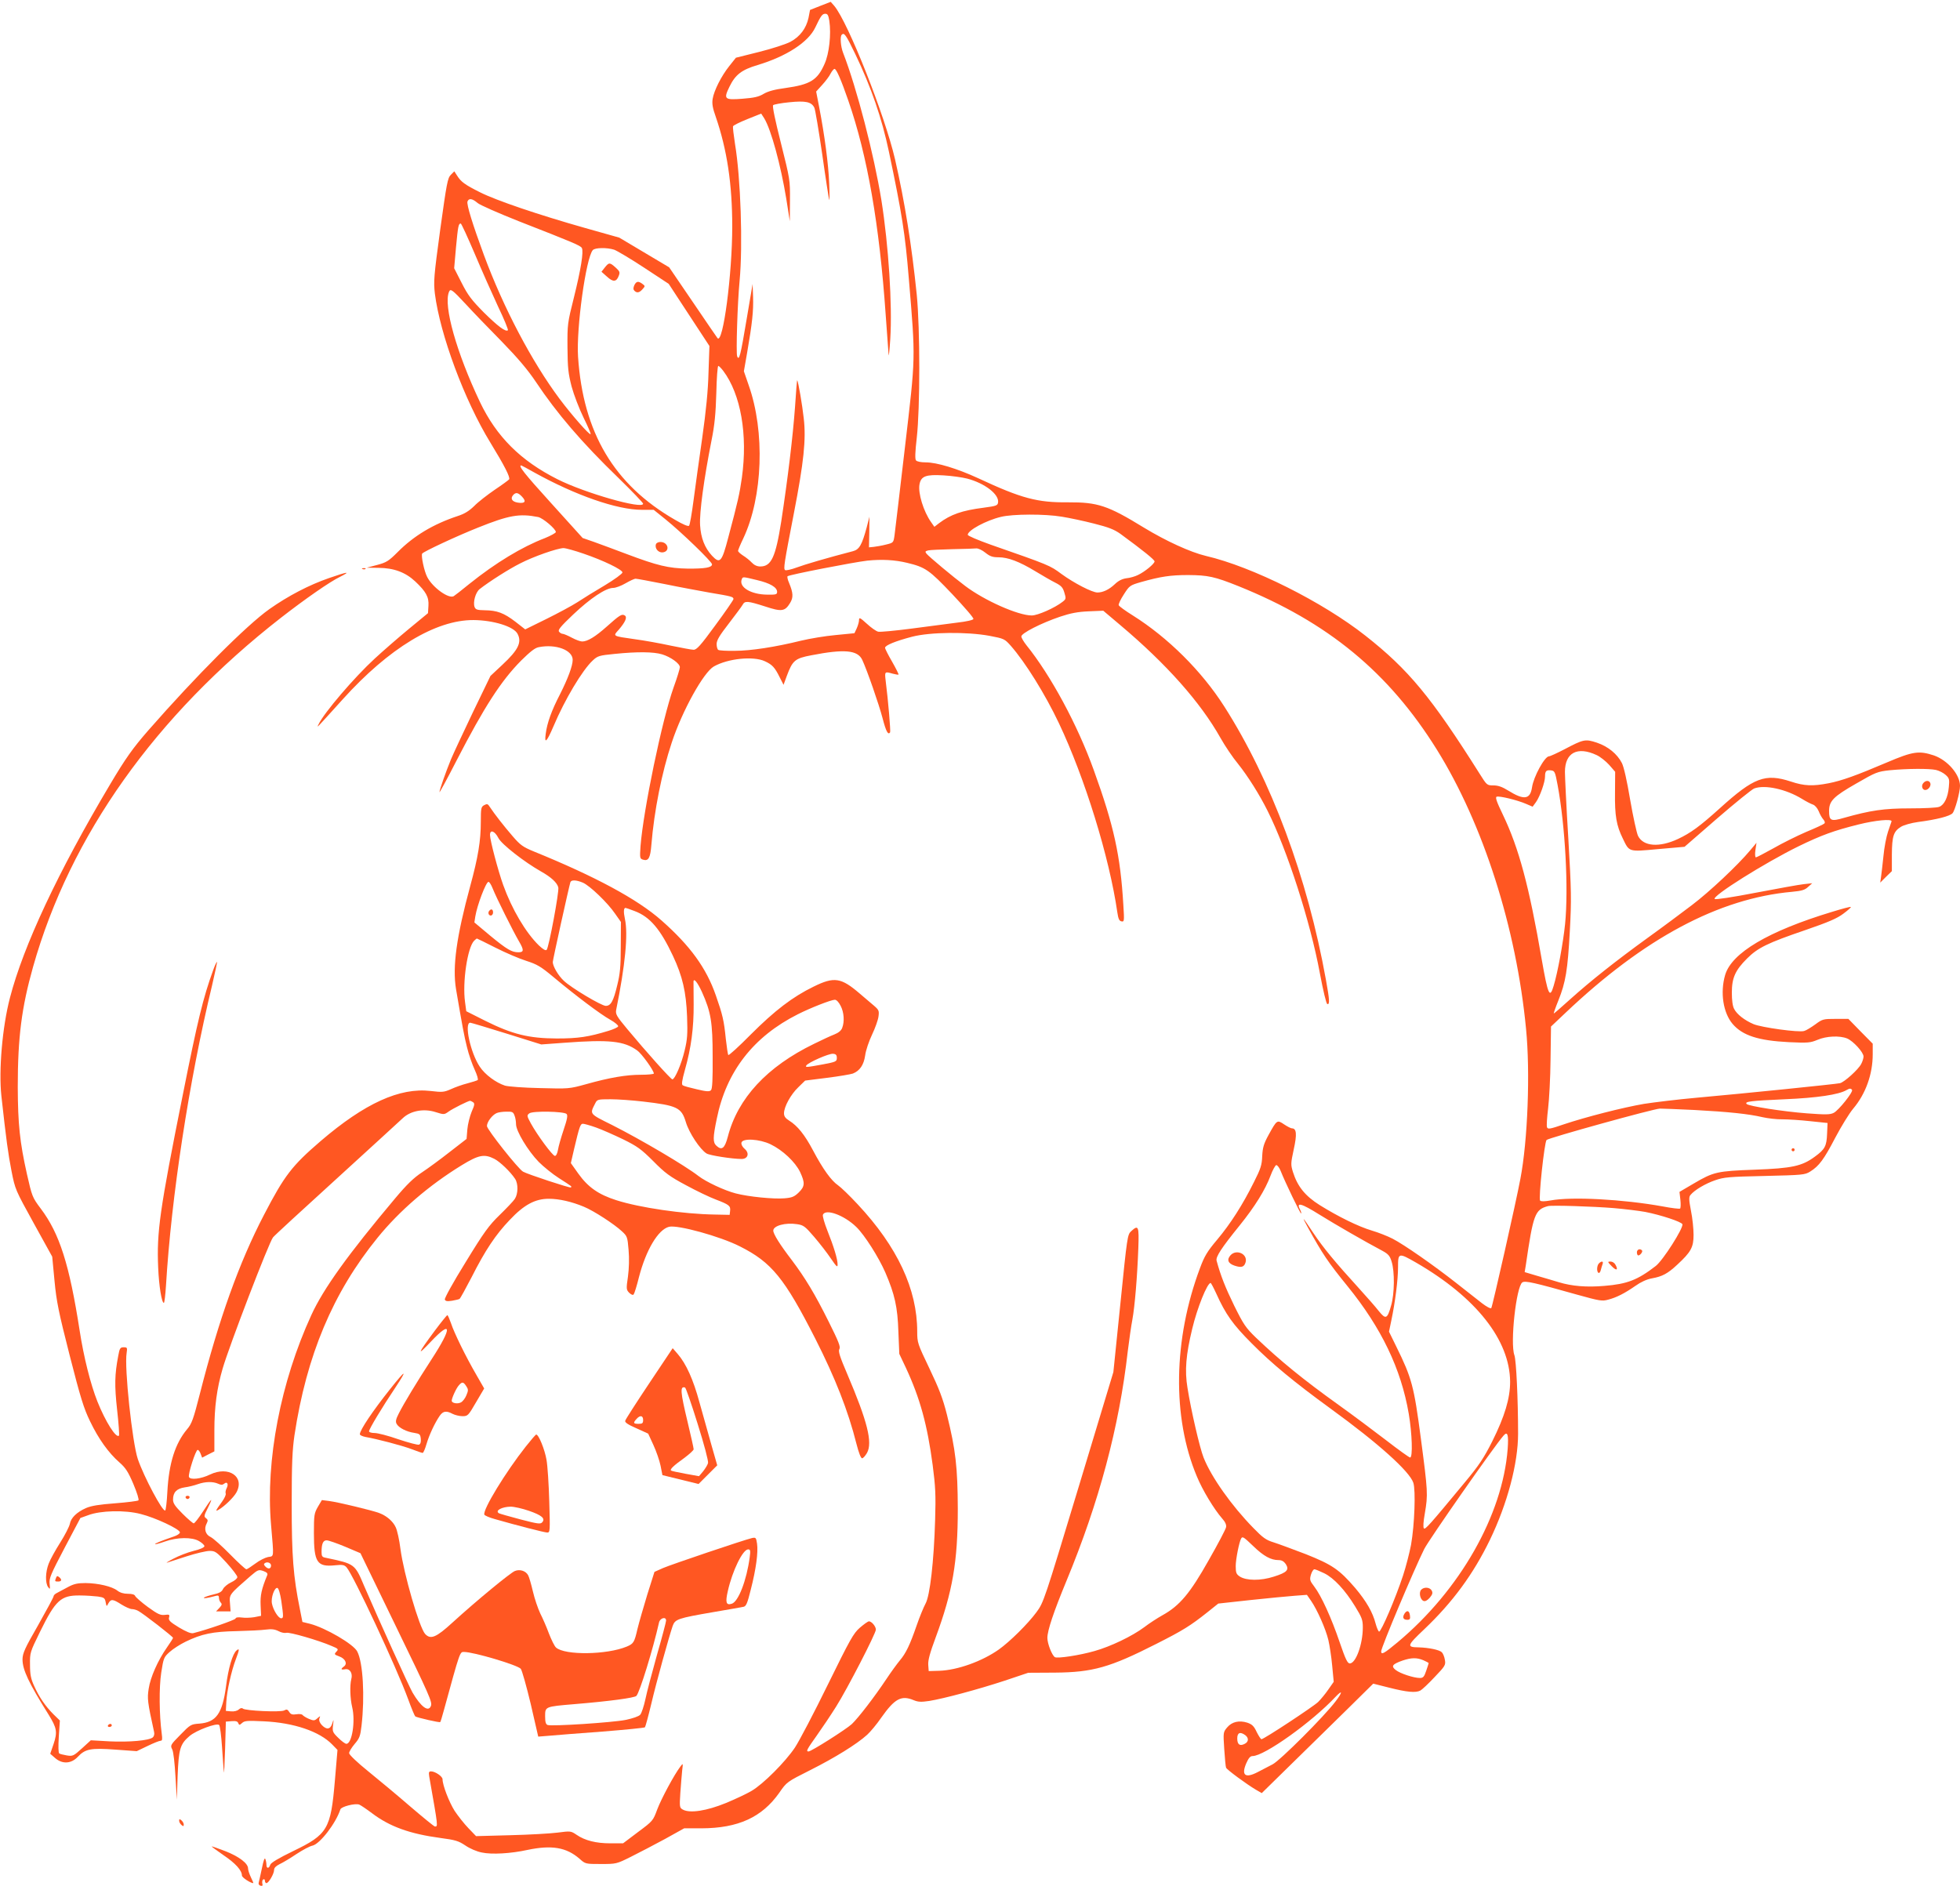 <?xml version="1.0" standalone="no"?>
<!DOCTYPE svg PUBLIC "-//W3C//DTD SVG 20010904//EN"
 "http://www.w3.org/TR/2001/REC-SVG-20010904/DTD/svg10.dtd">
<svg version="1.0" xmlns="http://www.w3.org/2000/svg"
 width="1280pt" height="1232pt" viewBox="0 0 1280 1232"
 preserveAspectRatio="xMidYMid meet">
<g transform="translate(0,1232) scale(0.1,-0.1)"
fill="#ff5722" stroke="none">
<path d="M5358 12282 l-68 -27 -10 -52 c-15 -68 -55 -122 -118 -156 -28 -15
-120 -45 -204 -66 l-152 -38 -43 -54 c-52 -65 -100 -160 -109 -215 -5 -31 0
-60 20 -116 74 -215 108 -440 108 -718 0 -311 -60 -768 -96 -729 -2 2 -74 107
-160 234 l-156 229 -163 97 -163 97 -220 62 c-311 88 -584 181 -689 234 -100
50 -124 68 -150 109 l-18 28 -23 -23 c-21 -21 -27 -55 -69 -357 -42 -308 -44
-340 -35 -419 34 -267 193 -697 363 -974 91 -149 130 -225 122 -239 -4 -5 -46
-36 -94 -68 -48 -33 -109 -80 -134 -106 -34 -33 -63 -51 -109 -66 -157 -52
-285 -128 -391 -235 -59 -59 -74 -68 -134 -84 l-68 -18 77 -1 c101 -1 176 -29
240 -89 70 -66 90 -102 86 -159 l-3 -48 -125 -103 c-69 -57 -169 -144 -222
-193 -135 -124 -332 -355 -367 -429 -14 -28 -22 -36 157 162 302 335 607 519
854 518 130 -1 263 -42 288 -90 29 -55 5 -105 -98 -201 l-79 -74 -116 -240
c-63 -132 -127 -269 -142 -305 -34 -83 -75 -200 -75 -214 0 -6 51 88 113 209
179 347 289 518 421 651 59 58 90 83 115 87 111 22 221 -19 221 -83 0 -39 -31
-122 -83 -225 -55 -106 -84 -187 -93 -257 -10 -71 6 -56 51 49 73 173 188 366
256 429 32 30 42 33 144 43 148 15 252 14 309 -3 56 -17 116 -60 116 -84 0 -9
-18 -69 -41 -132 -76 -214 -197 -799 -216 -1036 -5 -78 -5 -82 16 -89 36 -11
48 10 55 98 18 220 68 472 133 667 69 209 208 459 275 497 92 52 258 69 333
34 48 -22 65 -40 97 -105 l25 -49 22 60 c37 99 53 113 160 133 215 42 302 34
332 -30 31 -66 109 -290 133 -382 22 -85 36 -112 49 -91 4 7 -12 203 -29 336
-7 61 -7 62 45 47 19 -5 36 -8 39 -6 2 2 -17 40 -42 84 -25 43 -46 84 -46 91
0 16 69 44 176 72 119 31 359 33 506 6 95 -18 99 -20 139 -65 95 -108 225
-317 314 -505 169 -356 330 -876 382 -1237 6 -42 13 -56 27 -58 18 -4 19 1 12
109 -19 320 -61 514 -193 879 -106 295 -281 619 -440 816 -18 23 -33 48 -33
57 0 21 129 87 253 129 69 23 115 32 187 35 l95 4 110 -93 c305 -257 525 -506
655 -737 29 -52 81 -129 115 -170 64 -80 141 -202 194 -309 128 -256 278 -722
340 -1056 22 -117 42 -201 49 -204 17 -5 15 27 -9 159 -120 667 -357 1304
-664 1785 -148 232 -368 450 -597 594 -48 30 -90 60 -92 67 -3 6 12 38 33 70
37 58 40 60 112 81 128 36 191 46 309 46 129 -1 172 -10 329 -73 583 -235 980
-562 1295 -1068 303 -487 519 -1165 582 -1823 28 -284 11 -730 -37 -980 -29
-155 -183 -836 -190 -844 -5 -5 -31 9 -61 32 -29 23 -105 83 -168 132 -150
118 -340 250 -415 289 -33 17 -94 41 -135 53 -88 26 -222 92 -342 167 -95 60
-144 121 -174 215 -15 49 -15 56 5 149 22 99 18 137 -12 137 -7 0 -30 12 -51
26 -46 31 -47 30 -102 -70 -31 -57 -38 -81 -41 -137 -2 -59 -10 -83 -54 -170
-74 -149 -153 -272 -240 -376 -65 -77 -83 -107 -112 -185 -175 -466 -183 -976
-21 -1361 37 -90 112 -214 166 -276 20 -22 28 -41 25 -56 -2 -13 -53 -110
-113 -215 -122 -217 -190 -298 -302 -360 -34 -19 -88 -54 -119 -78 -79 -59
-221 -127 -325 -156 -97 -28 -243 -50 -259 -40 -19 12 -49 88 -49 126 0 48 41
170 125 373 212 512 344 1004 400 1499 9 72 22 165 30 206 16 88 32 280 39
468 5 144 1 154 -47 110 -24 -22 -26 -35 -70 -471 l-46 -449 -227 -751 c-225
-743 -228 -753 -275 -817 -56 -76 -172 -191 -246 -244 -109 -77 -270 -135
-389 -139 l-69 -2 -3 41 c-2 30 11 78 49 180 110 298 144 492 144 839 -1 271
-14 386 -71 615 -27 107 -51 169 -114 301 -78 163 -80 169 -80 242 0 276 -129
553 -389 831 -52 56 -109 111 -128 124 -44 30 -99 106 -163 227 -55 104 -102
162 -157 196 -24 15 -33 28 -33 47 0 43 44 123 93 170 l45 44 143 18 c79 10
155 23 169 28 45 18 71 56 80 118 4 33 25 94 45 136 20 42 39 95 42 118 5 37
3 43 -28 70 -19 16 -61 52 -94 80 -122 105 -167 112 -301 46 -138 -67 -255
-157 -411 -313 -78 -79 -144 -139 -147 -134 -3 5 -10 52 -16 105 -12 121 -21
158 -65 284 -62 179 -167 324 -355 490 -157 139 -434 288 -835 451 -70 29 -87
41 -137 99 -57 66 -118 144 -149 191 -13 21 -18 22 -37 12 -20 -11 -22 -19
-22 -109 0 -124 -18 -232 -69 -419 -90 -331 -117 -527 -93 -673 42 -246 53
-306 72 -381 11 -46 34 -112 50 -146 16 -35 25 -65 19 -68 -5 -3 -35 -13 -66
-21 -32 -8 -80 -25 -108 -38 -46 -20 -56 -21 -132 -12 -202 24 -431 -80 -720
-328 -186 -160 -235 -223 -369 -481 -162 -311 -295 -682 -419 -1170 -42 -165
-53 -195 -83 -230 -78 -93 -119 -222 -129 -408 -3 -65 -10 -120 -14 -123 -17
-10 -138 217 -179 336 -36 107 -89 598 -73 693 5 34 4 37 -19 37 -23 0 -27 -6
-36 -57 -23 -120 -25 -191 -7 -353 10 -88 15 -163 12 -167 -19 -19 -88 91
-141 223 -45 114 -89 289 -116 464 -67 431 -131 633 -254 796 -55 73 -57 80
-90 225 -47 210 -59 327 -60 569 0 324 25 519 100 785 242 857 800 1642 1620
2281 157 122 319 235 384 266 75 38 52 35 -72 -8 -130 -45 -266 -116 -388
-202 -148 -104 -483 -440 -791 -792 -102 -117 -149 -183 -251 -355 -339 -570
-565 -1053 -653 -1392 -50 -191 -74 -474 -56 -641 32 -290 44 -377 66 -490 24
-122 25 -123 145 -341 l121 -219 15 -158 c13 -137 27 -204 99 -487 70 -274 92
-346 133 -430 55 -115 121 -207 192 -269 40 -35 57 -61 91 -141 24 -57 38
-102 33 -107 -5 -4 -73 -13 -152 -19 -105 -8 -155 -16 -190 -31 -61 -27 -99
-64 -106 -104 -4 -18 -32 -73 -63 -122 -31 -49 -65 -110 -75 -137 -22 -57 -23
-126 -4 -153 13 -17 14 -16 10 21 -4 36 7 62 98 235 l103 195 50 18 c81 31
241 35 344 8 96 -24 256 -99 256 -120 0 -8 -18 -20 -40 -27 -79 -27 -126 -46
-122 -50 2 -2 30 5 63 17 82 29 178 30 224 3 19 -11 35 -26 35 -33 0 -8 -28
-21 -71 -31 -40 -10 -98 -33 -130 -50 -33 -17 -52 -29 -44 -27 8 3 66 21 127
41 62 20 130 36 152 36 36 0 45 -6 110 -77 39 -43 71 -85 71 -94 0 -9 -18 -24
-40 -34 -22 -10 -46 -30 -53 -43 -9 -20 -25 -28 -65 -37 -29 -7 -56 -16 -60
-20 -7 -8 29 -2 76 11 17 5 22 2 22 -13 0 -10 5 -24 12 -31 9 -9 7 -17 -9 -34
l-22 -23 48 0 47 0 -4 52 c-5 59 -6 57 134 179 48 41 53 43 83 33 24 -9 31
-16 26 -28 -37 -90 -46 -131 -43 -196 l3 -69 -45 -9 c-25 -4 -62 -5 -82 -2
-23 3 -38 1 -40 -7 -3 -9 -186 -73 -275 -95 -16 -4 -45 8 -94 37 -59 36 -70
47 -65 65 5 19 2 21 -29 17 -28 -3 -45 5 -110 52 -42 31 -78 63 -82 71 -3 10
-20 15 -48 15 -28 0 -51 7 -69 21 -35 27 -124 48 -207 49 -52 0 -76 -5 -115
-26 -27 -14 -59 -31 -71 -38 -13 -6 -23 -16 -23 -22 0 -7 -46 -91 -101 -189
-88 -153 -101 -183 -102 -223 0 -68 39 -152 172 -364 52 -85 57 -111 31 -189
l-22 -64 31 -27 c47 -42 106 -39 149 7 49 52 85 59 247 47 l138 -10 71 34 c39
19 77 34 85 34 11 0 12 10 7 48 -16 120 -18 299 -3 397 15 96 17 101 55 135
22 20 69 50 104 67 105 51 177 66 333 69 77 2 163 6 191 10 38 5 59 2 83 -10
18 -10 41 -14 51 -11 20 6 211 -49 296 -86 44 -18 46 -21 31 -37 -16 -17 -14
-19 18 -31 40 -14 56 -48 31 -66 -23 -17 -20 -23 8 -18 31 6 51 -27 40 -65
-10 -40 -8 -124 6 -183 22 -91 -1 -239 -38 -239 -8 0 -32 18 -53 39 -37 36
-39 42 -34 83 5 41 4 41 -5 11 -13 -40 -37 -43 -69 -10 -14 16 -19 30 -15 43
7 18 7 18 -13 1 -19 -17 -24 -17 -56 -4 -19 8 -37 20 -41 25 -4 6 -21 8 -40 5
-27 -4 -37 -1 -47 15 -11 17 -17 19 -33 10 -24 -13 -256 -2 -270 12 -6 6 -16
4 -27 -6 -10 -9 -30 -14 -51 -12 l-33 3 3 60 c4 71 33 201 62 277 24 63 25 75
5 58 -26 -21 -54 -116 -69 -235 -24 -178 -64 -234 -173 -243 -56 -4 -60 -6
-125 -73 -65 -66 -67 -69 -53 -96 8 -17 16 -90 21 -178 l9 -150 5 155 c7 177
16 208 78 261 45 38 178 87 193 72 6 -6 14 -70 19 -144 5 -74 10 -147 12 -164
1 -16 5 51 8 150 l5 180 38 3 c27 2 39 -1 43 -13 6 -14 8 -14 25 1 16 15 35
16 141 11 197 -9 365 -66 448 -152 l34 -35 -17 -200 c-27 -318 -47 -352 -273
-461 -95 -46 -145 -76 -149 -89 -8 -26 -25 -26 -25 -1 0 11 -3 28 -7 38 -5 12
-12 -8 -23 -62 -9 -44 -19 -86 -21 -94 -2 -8 4 -16 13 -18 12 -3 15 1 11 15
-2 11 0 23 6 26 6 4 11 0 11 -8 0 -9 5 -16 10 -16 14 0 50 61 50 86 0 14 12
26 36 38 20 9 70 39 110 66 41 27 88 52 105 55 48 11 152 145 182 237 6 18 96
41 123 31 10 -4 47 -29 83 -56 116 -88 247 -135 447 -162 98 -13 118 -19 163
-49 29 -20 75 -40 108 -46 64 -14 189 -7 298 17 158 33 254 17 340 -58 38 -34
39 -34 139 -34 100 0 102 0 196 47 52 26 152 78 222 116 l126 70 114 0 c239 1
394 72 507 232 49 71 49 71 204 149 159 80 303 169 370 230 21 19 63 69 93
113 87 123 130 147 211 113 29 -12 48 -13 102 -5 97 16 314 74 491 132 l155
52 175 1 c246 2 359 34 660 187 176 89 224 119 336 208 l70 56 210 23 c115 12
245 25 289 28 l80 6 27 -39 c40 -58 96 -184 113 -256 8 -35 20 -110 25 -168
l10 -105 -35 -50 c-19 -28 -49 -64 -67 -82 -34 -32 -354 -243 -370 -243 -4 0
-18 21 -31 47 -18 39 -30 50 -61 61 -54 17 -101 6 -132 -31 -26 -31 -26 -33
-19 -141 4 -60 9 -115 12 -122 5 -13 134 -108 195 -144 l38 -22 207 203 c115
112 278 273 364 357 l157 155 103 -26 c118 -30 175 -35 205 -19 11 6 53 45 93
88 69 72 73 79 67 112 -3 20 -12 42 -20 50 -16 16 -85 30 -151 32 -81 1 -77
11 37 119 185 176 320 360 428 583 114 236 184 500 184 693 0 224 -12 480 -24
513 -29 79 12 450 52 476 19 12 76 -1 360 -81 144 -40 161 -43 200 -32 55 14
109 42 178 90 35 25 74 43 107 49 69 12 105 32 166 89 90 83 107 114 107 195
0 39 -7 110 -17 158 -14 73 -14 90 -3 103 26 32 97 74 161 96 58 20 89 23 324
28 248 6 262 7 297 29 58 36 90 80 164 222 38 72 90 157 116 188 82 97 128
225 128 356 l0 69 -80 81 -79 81 -83 0 c-80 0 -86 -1 -133 -36 -28 -20 -60
-40 -73 -43 -34 -11 -280 23 -331 45 -60 26 -108 64 -126 99 -10 18 -15 57
-15 106 0 97 22 146 99 223 71 71 135 102 381 186 151 52 207 76 248 107 30
22 52 42 49 44 -2 3 -58 -12 -123 -32 -416 -126 -656 -268 -698 -413 -33 -114
-13 -246 49 -319 65 -76 169 -109 367 -119 126 -6 141 -4 187 15 58 25 145 29
194 9 40 -17 107 -90 107 -118 0 -11 -7 -33 -15 -48 -18 -36 -111 -120 -139
-126 -25 -6 -623 -67 -936 -95 -124 -11 -278 -30 -343 -40 -140 -24 -382 -86
-525 -134 -90 -31 -104 -33 -109 -19 -4 9 0 64 7 122 7 58 15 203 16 321 l3
215 93 88 c514 488 1002 749 1481 792 64 6 84 12 105 32 l27 24 -55 -6 c-30
-3 -172 -29 -314 -56 -155 -30 -263 -46 -268 -41 -19 19 329 237 547 344 150
73 232 103 393 143 108 27 219 38 215 20 -2 -5 -12 -36 -23 -67 -11 -32 -25
-104 -30 -160 -6 -57 -13 -119 -16 -138 l-5 -35 38 38 38 37 0 108 c1 121 11
152 60 182 18 11 67 25 111 31 123 16 207 38 225 57 16 17 49 137 49 179 0 74
-81 168 -171 199 -97 32 -137 26 -304 -45 -202 -86 -296 -120 -383 -137 -104
-20 -159 -18 -246 11 -168 55 -242 27 -464 -174 -132 -119 -191 -162 -274
-201 -122 -57 -227 -49 -261 21 -9 20 -32 125 -51 235 -21 125 -41 214 -54
240 -31 60 -90 108 -163 133 -76 25 -87 23 -212 -43 -48 -25 -94 -46 -101 -46
-28 0 -101 -133 -111 -203 -12 -79 -52 -85 -155 -21 -40 25 -67 34 -97 34 -42
0 -43 1 -90 76 -316 501 -464 680 -746 902 -279 220 -737 450 -1042 521 -101
24 -260 97 -405 185 -236 145 -302 166 -495 165 -200 -2 -303 25 -586 157
-139 64 -271 104 -344 104 -30 0 -57 5 -63 13 -7 8 -6 53 5 147 22 195 22 711
0 935 -33 322 -78 606 -142 885 -67 289 -307 895 -397 1002 l-23 26 -67 -26z
m58 -98 c13 -88 -1 -215 -31 -281 -47 -107 -93 -135 -256 -158 -69 -9 -113
-21 -142 -38 -33 -20 -63 -26 -139 -32 -117 -9 -124 -3 -84 79 38 78 79 110
183 141 190 57 332 150 377 245 37 78 46 90 66 90 15 0 20 -10 26 -46z m169
-216 c105 -219 174 -420 220 -638 86 -409 106 -536 130 -828 45 -538 45 -503
-25 -1102 -34 -289 -64 -547 -68 -575 -7 -50 -7 -50 -56 -62 -27 -7 -63 -13
-80 -15 l-31 -3 2 100 1 100 -18 -70 c-31 -114 -48 -144 -89 -155 -169 -44
-316 -87 -369 -107 -35 -13 -68 -20 -74 -17 -13 8 -8 38 57 374 64 330 80 480
64 617 -9 84 -36 243 -43 250 -1 1 -8 -77 -14 -175 -14 -193 -47 -466 -90
-748 -37 -234 -65 -294 -137 -294 -21 0 -40 9 -56 26 -13 14 -38 34 -56 45
-18 12 -33 25 -33 31 0 5 15 42 34 81 128 271 143 698 35 1002 l-31 90 21 120
c34 196 42 275 39 365 l-3 85 -39 -230 c-40 -239 -49 -275 -62 -242 -8 22 2
347 16 492 22 235 7 674 -30 895 -9 58 -15 110 -13 115 2 6 44 27 94 47 l90
36 20 -31 c45 -74 108 -306 144 -526 l23 -146 1 136 c1 134 0 138 -59 374 -38
150 -57 242 -51 248 5 5 53 14 105 19 107 11 145 3 164 -35 6 -12 29 -150 52
-307 22 -157 43 -289 45 -295 3 -5 3 44 0 110 -5 124 -30 312 -65 494 l-20
103 39 43 c22 24 47 57 55 74 9 17 21 31 26 31 12 0 43 -71 90 -207 125 -360
203 -810 244 -1398 9 -121 17 -238 19 -260 1 -22 6 23 11 100 14 225 -11 611
-58 908 -49 300 -160 730 -250 962 -16 41 -21 107 -9 118 16 17 28 -1 88 -125z
m-2466 -974 c17 -14 138 -67 269 -119 361 -141 403 -159 412 -175 12 -24 -6
-138 -52 -323 -42 -167 -43 -176 -42 -327 1 -134 5 -169 27 -255 15 -55 50
-146 78 -203 28 -57 49 -105 46 -108 -7 -7 -121 122 -202 230 -182 244 -367
595 -495 941 -73 198 -114 330 -107 349 9 23 31 20 66 -10z m-19 -331 c46
-109 115 -264 153 -346 39 -81 67 -150 64 -154 -14 -13 -65 25 -158 117 -79
80 -103 111 -144 192 l-49 96 12 137 c13 137 16 155 31 155 4 0 45 -89 91
-197z m911 26 c19 -7 107 -59 195 -117 l161 -106 133 -203 133 -203 -6 -173
c-3 -119 -16 -250 -41 -427 -20 -140 -46 -325 -57 -410 -11 -85 -24 -159 -29
-164 -6 -6 -41 9 -92 39 -398 229 -600 569 -633 1065 -12 185 51 642 96 696
14 17 93 18 140 3z m-966 -359 c43 -47 147 -155 231 -240 108 -111 171 -186
224 -265 136 -204 298 -394 540 -628 88 -86 160 -161 160 -167 0 -39 -382 70
-560 160 -240 121 -398 278 -506 505 -153 323 -239 628 -202 718 10 24 19 18
113 -83z m1678 -432 c115 -153 161 -417 122 -698 -15 -105 -26 -155 -89 -391
-42 -161 -54 -174 -106 -119 -48 52 -73 116 -78 200 -5 81 25 302 75 555 20
99 27 173 31 308 2 97 8 177 13 177 4 0 19 -15 32 -32z m-1232 -665 c269 -149
539 -243 701 -243 l77 0 77 -62 c104 -84 304 -277 304 -294 0 -21 -46 -29
-160 -28 -124 2 -198 20 -397 95 -76 29 -172 64 -213 79 l-75 26 -207 229
c-175 193 -216 245 -194 245 2 0 41 -21 87 -47z m2825 -39 c115 -30 210 -103
202 -156 -3 -20 -11 -23 -93 -34 -142 -18 -216 -44 -292 -101 l-31 -24 -21 30
c-50 70 -87 191 -76 248 10 53 42 65 157 58 53 -3 123 -13 154 -21z m-2906
-119 c29 -31 18 -45 -28 -38 -38 6 -50 26 -32 48 18 21 33 19 60 -10z m104
-132 c31 -6 116 -78 116 -98 0 -6 -33 -24 -72 -40 -149 -57 -321 -161 -493
-299 -49 -40 -95 -76 -102 -80 -33 -19 -138 57 -173 125 -20 38 -41 139 -33
153 8 13 229 116 365 170 202 81 270 93 392 69z m3421 2 c50 -8 144 -28 210
-45 95 -24 131 -38 172 -67 150 -110 223 -169 223 -180 0 -15 -64 -68 -109
-89 -18 -9 -52 -19 -75 -21 -28 -4 -52 -16 -76 -39 -37 -35 -77 -54 -113 -54
-35 0 -154 62 -235 121 -75 56 -80 58 -464 192 -81 29 -148 57 -148 64 0 29
120 94 217 117 77 19 286 20 398 1z m-3125 -241 c132 -45 255 -105 255 -123 0
-8 -52 -46 -115 -84 -63 -37 -144 -87 -180 -111 -36 -23 -127 -72 -202 -109
l-138 -68 -64 50 c-76 58 -120 74 -200 75 -50 1 -60 4 -67 22 -11 32 7 95 33
116 64 50 193 132 265 168 87 45 242 99 283 100 14 0 72 -16 130 -36z m2625 6
c30 -24 47 -30 86 -30 62 0 136 -28 240 -91 46 -28 105 -62 131 -75 39 -20 49
-31 59 -65 12 -39 11 -42 -12 -60 -51 -40 -162 -89 -201 -89 -89 0 -308 97
-435 193 -80 60 -233 188 -252 210 -11 14 -9 17 11 22 12 3 84 6 158 8 74 1
145 4 156 5 12 1 38 -11 59 -28z m-512 -66 c121 -29 145 -46 296 -205 78 -83
141 -155 138 -162 -2 -7 -46 -17 -108 -24 -57 -7 -191 -25 -298 -39 -107 -14
-204 -23 -216 -20 -13 3 -46 26 -74 52 -45 41 -51 43 -51 24 0 -12 -7 -36 -15
-54 l-15 -32 -123 -12 c-67 -6 -169 -23 -227 -37 -166 -41 -327 -66 -432 -66
-53 -1 -101 2 -107 6 -6 3 -11 21 -11 38 0 25 18 55 80 135 43 56 84 111 90
122 14 27 33 25 146 -11 109 -36 130 -33 164 23 22 36 20 66 -7 131 -9 20 -13
40 -10 43 10 10 433 92 520 102 97 10 181 5 260 -14z m-979 -113 c85 -20 131
-47 131 -77 0 -17 -8 -19 -65 -18 -106 1 -186 49 -166 100 7 18 5 18 100 -5z
m-603 -26 c96 -20 228 -44 294 -56 144 -24 155 -27 155 -42 -1 -7 -54 -84
-119 -172 -97 -133 -122 -160 -142 -159 -13 0 -80 13 -149 27 -69 15 -174 34
-235 42 -147 21 -143 19 -105 61 44 51 58 83 40 94 -19 12 -34 2 -118 -73 -74
-66 -125 -97 -160 -97 -12 0 -42 11 -68 25 -26 14 -53 25 -59 25 -7 0 -18 6
-24 14 -9 11 9 33 92 112 112 106 213 174 262 174 16 0 53 14 80 30 28 16 57
30 66 30 9 0 94 -16 190 -35z m6086 -1117 c24 -11 60 -40 82 -64 l39 -45 -1
-137 c-2 -149 9 -214 51 -299 43 -89 35 -87 231 -69 l172 15 214 186 c118 102
227 190 241 195 69 26 208 -4 312 -68 26 -16 58 -33 71 -37 13 -4 29 -22 38
-43 8 -21 22 -45 31 -55 9 -10 12 -21 6 -26 -5 -5 -58 -30 -119 -55 -60 -26
-157 -74 -214 -107 -58 -32 -109 -59 -114 -59 -5 0 -7 20 -3 48 l7 47 -42 -50
c-80 -96 -266 -271 -380 -357 -63 -48 -193 -145 -289 -214 -211 -153 -370
-279 -507 -402 -56 -51 -104 -92 -106 -92 -2 0 11 38 30 85 48 119 61 199 75
455 11 204 10 261 -10 605 -13 209 -22 404 -22 433 0 126 81 169 207 110z
m2216 -97 c22 -5 50 -20 64 -33 23 -21 25 -29 20 -79 -6 -68 -30 -117 -63
-129 -14 -6 -99 -10 -190 -10 -171 0 -258 -13 -432 -62 -85 -25 -97 -19 -97
45 0 65 28 94 177 179 128 74 138 78 219 87 114 11 256 12 302 2z m-2471 -98
c50 -267 72 -677 49 -908 -12 -120 -49 -321 -75 -405 -25 -85 -37 -59 -77 170
-83 483 -150 731 -254 948 -41 85 -51 114 -41 118 17 7 136 -22 193 -47 l42
-18 22 30 c26 37 59 130 59 167 0 36 8 44 40 40 23 -3 26 -9 42 -95z m-6917
-347 c21 -41 170 -157 278 -218 66 -37 105 -73 113 -104 7 -26 -62 -394 -76
-408 -7 -7 -23 3 -51 29 -86 84 -176 236 -233 395 -33 92 -86 292 -86 326 0
38 31 27 55 -20z m551 -291 c45 -19 162 -131 211 -203 l38 -54 -1 -162 c0
-131 -5 -178 -23 -251 -25 -105 -42 -135 -75 -135 -28 0 -226 118 -274 164
-36 33 -72 95 -72 122 0 15 105 489 115 522 6 16 38 15 81 -3z m-589 -37 c24
-61 135 -283 172 -346 34 -58 33 -72 -4 -72 -43 0 -75 19 -182 107 l-105 88 6
39 c12 74 70 226 86 226 6 0 18 -19 27 -42z m928 -149 c99 -37 168 -118 250
-293 62 -132 86 -235 92 -396 4 -114 2 -148 -16 -222 -21 -89 -64 -188 -80
-188 -10 0 -172 181 -295 329 -70 84 -77 97 -72 125 59 290 79 495 57 594 -10
47 -8 72 4 72 2 0 30 -9 60 -21z m-909 -239 c65 -33 156 -72 201 -86 71 -23
94 -36 180 -108 140 -117 304 -241 369 -277 30 -17 53 -36 51 -43 -2 -6 -30
-19 -63 -29 -131 -40 -198 -50 -339 -50 -182 1 -288 27 -465 115 l-125 63 -8
60 c-18 130 16 356 59 400 8 8 17 15 18 15 2 0 57 -27 122 -60z m1348 -289
c59 -131 70 -198 70 -423 1 -150 -2 -210 -11 -219 -10 -10 -29 -9 -92 6 -44
10 -85 21 -92 26 -9 5 -6 29 14 101 41 144 58 276 57 428 -1 74 -1 141 -1 149
2 25 27 -7 55 -68z m906 -91 c22 -42 26 -103 10 -144 -6 -17 -24 -32 -52 -43
-24 -9 -83 -37 -132 -61 -307 -149 -498 -355 -563 -607 -20 -76 -39 -91 -74
-59 -24 22 -24 52 2 177 62 308 239 536 529 682 83 42 216 94 242 95 11 0 26
-16 38 -40z m-2182 -181 l227 -71 150 11 c294 22 390 12 476 -50 29 -20 109
-131 109 -151 0 -4 -38 -8 -84 -8 -96 0 -204 -18 -360 -62 -109 -30 -112 -30
-300 -25 -105 2 -208 10 -228 16 -59 19 -131 72 -165 124 -61 91 -103 287 -62
287 5 0 112 -32 237 -71z m2157 -159 c0 -23 -5 -26 -90 -42 -109 -20 -118 -21
-109 -7 12 19 148 79 174 76 19 -1 25 -8 25 -27z m6630 -209 c8 -14 -88 -134
-120 -150 -24 -12 -53 -12 -175 -3 -157 12 -379 47 -393 61 -16 16 24 21 248
31 212 9 353 30 404 60 21 12 28 12 36 1z m-7895 -76 c223 -26 250 -39 279
-134 21 -71 93 -179 135 -205 20 -13 169 -36 229 -36 42 0 53 38 20 66 -15 13
-23 29 -21 40 6 31 117 25 190 -10 79 -38 161 -115 193 -181 33 -71 32 -94 -9
-134 -28 -27 -43 -34 -93 -38 -69 -6 -234 10 -318 32 -74 19 -195 76 -244 114
-86 67 -374 237 -564 333 -151 75 -146 70 -110 141 13 26 16 27 101 27 48 0
143 -7 212 -15z m-1111 -4 c12 -8 11 -18 -9 -63 -12 -29 -25 -81 -28 -115 l-5
-62 -111 -86 c-61 -48 -143 -108 -181 -133 -53 -35 -97 -77 -175 -170 -306
-364 -468 -589 -547 -762 -201 -438 -299 -949 -263 -1368 19 -224 21 -205 -20
-212 -19 -4 -57 -23 -83 -43 -27 -20 -53 -37 -58 -37 -6 0 -54 44 -107 98 -53
54 -110 105 -127 113 -34 16 -44 54 -25 89 9 18 8 24 -5 34 -14 10 -13 17 13
68 37 75 26 66 -34 -27 -27 -41 -53 -75 -59 -75 -5 0 -38 28 -72 62 -50 50
-63 69 -63 93 0 47 23 72 76 80 25 3 64 13 86 21 49 17 98 18 132 3 19 -9 29
-9 40 0 20 17 30 -3 16 -30 -6 -11 -9 -27 -6 -34 3 -8 -8 -31 -23 -52 -44 -61
-46 -67 -25 -55 38 21 100 81 118 114 56 103 -51 175 -172 117 -59 -29 -130
-37 -138 -16 -7 19 44 177 57 177 5 0 14 -11 19 -25 l10 -26 40 21 40 20 0
138 c0 151 16 273 54 403 43 148 303 826 329 857 6 9 192 180 412 380 220 201
416 380 436 399 51 48 137 64 214 39 54 -17 56 -17 84 3 27 20 130 71 141 71
3 0 11 -4 19 -9z m7976 -51 c224 -12 356 -26 445 -47 36 -8 94 -15 130 -14 36
0 117 -5 180 -12 l115 -12 -3 -70 c-3 -81 -14 -102 -80 -150 -84 -62 -149 -76
-392 -85 -247 -9 -269 -14 -400 -91 l-92 -54 6 -52 c3 -28 2 -54 -2 -57 -5 -3
-56 3 -113 14 -260 47 -596 65 -733 39 -39 -7 -62 -7 -68 -1 -12 12 28 381 42
396 14 14 700 204 740 205 19 0 121 -4 225 -9z m-7705 -36 c6 -14 10 -40 10
-57 0 -45 78 -174 148 -246 32 -32 91 -80 132 -106 90 -58 85 -54 78 -61 -6
-5 -282 86 -312 103 -32 18 -236 276 -236 298 0 27 35 73 64 85 11 5 40 9 64
9 37 1 44 -2 52 -25z m340 10 c9 -9 4 -35 -19 -103 -17 -51 -34 -110 -37 -131
-4 -23 -12 -40 -20 -40 -15 0 -116 137 -157 212 -27 50 -27 53 -10 66 22 17
226 13 243 -4z m194 -89 c39 -14 118 -49 176 -77 91 -45 117 -63 196 -142 77
-78 108 -101 215 -158 68 -37 156 -79 194 -93 86 -33 97 -41 93 -74 l-3 -26
-97 2 c-205 3 -492 45 -644 94 -116 37 -184 85 -247 173 l-49 69 21 91 c35
148 41 166 58 166 8 0 48 -11 87 -25z m-666 -204 c37 -19 105 -84 136 -131 21
-32 20 -98 -2 -131 -9 -14 -54 -61 -99 -105 -70 -68 -101 -110 -222 -308 -82
-132 -139 -236 -136 -244 4 -11 15 -13 47 -8 22 4 45 9 49 12 5 3 40 67 79
142 89 176 157 278 249 374 93 99 166 138 255 138 68 0 150 -19 229 -52 64
-26 199 -114 248 -160 35 -32 37 -37 44 -122 5 -56 3 -121 -4 -174 -12 -81
-11 -86 8 -106 13 -12 24 -17 29 -11 5 6 21 57 35 114 46 177 125 310 196 328
56 14 333 -62 463 -128 207 -104 291 -207 493 -604 129 -254 214 -470 268
-685 15 -59 29 -95 37 -95 7 0 21 16 32 35 38 68 2 208 -128 513 -51 119 -61
152 -52 166 8 14 -5 48 -70 178 -91 183 -155 288 -240 401 -79 103 -122 172
-122 194 0 32 79 54 156 42 41 -6 52 -14 111 -83 36 -42 85 -105 109 -141 37
-54 44 -61 44 -39 0 35 -25 117 -67 222 -19 48 -32 94 -29 102 16 43 139 -2
218 -79 54 -52 147 -199 190 -298 61 -142 80 -225 85 -387 l6 -144 43 -91 c93
-200 140 -373 175 -636 18 -139 21 -195 16 -355 -8 -275 -34 -499 -63 -550
-12 -22 -38 -85 -57 -140 -45 -130 -71 -184 -111 -231 -18 -22 -57 -75 -86
-119 -80 -120 -184 -255 -227 -296 -38 -35 -265 -179 -283 -179 -18 0 -10 14
54 104 34 48 92 134 127 190 73 116 259 477 259 502 0 21 -28 54 -45 54 -7 0
-33 -19 -60 -42 -42 -37 -63 -75 -209 -372 -89 -182 -186 -367 -215 -411 -64
-95 -206 -237 -282 -282 -30 -18 -106 -54 -169 -80 -125 -51 -234 -68 -280
-43 -22 12 -23 16 -17 109 4 53 9 119 12 147 6 49 6 49 -12 25 -41 -54 -125
-211 -151 -280 -27 -73 -28 -75 -125 -147 l-98 -74 -83 0 c-93 0 -166 18 -221
56 -37 25 -39 25 -124 14 -47 -6 -186 -14 -309 -17 l-223 -6 -50 52 c-28 29
-68 80 -90 113 -36 57 -79 168 -79 207 0 18 -48 51 -75 51 -14 0 -16 -6 -12
-33 59 -335 58 -327 37 -327 -5 0 -77 59 -160 130 -83 72 -207 175 -276 231
-72 58 -124 108 -124 118 0 10 16 36 36 60 32 37 37 51 45 119 22 190 10 413
-28 485 -24 48 -208 155 -309 181 l-49 12 -16 81 c-44 216 -54 348 -54 688 0
266 4 353 18 450 79 522 251 932 543 1291 142 175 334 341 549 473 111 68 148
75 213 42z m5135 -78 c30 -76 130 -283 134 -279 3 2 -1 14 -7 26 -27 50 8 41
126 -33 108 -67 297 -176 414 -238 36 -20 47 -32 58 -69 21 -65 19 -212 -3
-287 -25 -89 -35 -93 -81 -36 -21 27 -79 93 -129 148 -156 171 -234 266 -297
360 -73 110 -81 118 -38 40 97 -176 132 -228 261 -387 220 -271 349 -539 399
-832 22 -129 27 -286 9 -286 -6 0 -77 51 -157 113 -81 62 -221 167 -312 232
-229 164 -381 288 -539 439 -66 64 -80 85 -141 208 -57 117 -88 194 -115 294
-6 25 31 82 150 229 101 125 168 234 202 325 14 38 32 70 38 70 7 0 20 -17 28
-37z m2177 -244 c69 -6 161 -17 205 -25 102 -20 235 -64 242 -80 9 -23 -127
-237 -174 -273 -119 -92 -187 -118 -336 -130 -115 -10 -212 -2 -297 24 -30 9
-93 28 -139 41 l-84 25 7 42 c49 337 60 366 145 389 24 7 299 -2 431 -13z
m-1292 -356 c392 -227 612 -506 614 -778 0 -108 -35 -226 -117 -390 -54 -107
-85 -155 -181 -270 -226 -273 -256 -307 -265 -298 -6 6 -4 43 6 98 21 123 20
142 -26 490 -45 342 -59 394 -160 599 l-48 98 15 72 c25 118 44 266 44 349 0
95 3 96 118 30z m-1306 -200 c62 -138 110 -205 233 -328 131 -132 276 -252
515 -426 310 -225 515 -409 540 -484 16 -50 8 -274 -15 -405 -10 -52 -33 -142
-52 -200 -49 -149 -144 -371 -157 -367 -5 2 -15 25 -22 51 -19 75 -61 147
-133 233 -105 122 -151 153 -324 222 -84 32 -178 67 -210 77 -49 15 -70 30
-132 94 -142 145 -275 333 -325 460 -25 63 -82 309 -105 455 -19 114 -10 216
31 386 32 135 98 299 120 299 3 0 19 -30 36 -67z m1904 -1017 c-33 -432 -312
-923 -719 -1263 -89 -74 -107 -84 -107 -59 0 26 213 531 281 668 31 62 456
670 517 740 27 32 35 9 28 -86z m-1660 -636 c66 -64 114 -90 163 -90 22 0 35
-8 48 -26 24 -38 8 -55 -78 -82 -86 -28 -180 -27 -223 1 -22 15 -26 24 -26 68
0 45 23 160 36 181 9 14 16 9 80 -52z m-6416 -125 c0 -22 -17 -26 -35 -9 -13
13 -14 19 -4 25 16 10 39 0 39 -16z m6878 -51 c63 -31 136 -109 202 -217 44
-72 50 -87 50 -137 0 -110 -46 -235 -85 -235 -15 0 -28 27 -66 138 -54 159
-120 304 -166 364 -29 38 -31 45 -22 77 6 20 16 36 23 36 6 0 35 -12 64 -26z
m-6811 -180 c15 -105 15 -114 -1 -114 -18 0 -52 54 -60 96 -8 38 17 108 36
102 8 -3 18 -38 25 -84z m-1197 28 c40 -6 45 -10 50 -37 6 -30 6 -30 18 -7 17
29 29 28 85 -8 26 -16 57 -30 68 -30 11 0 30 -5 42 -12 31 -16 227 -168 227
-176 0 -3 -18 -32 -40 -63 -59 -84 -108 -195 -119 -269 -10 -64 -8 -86 35
-281 4 -15 0 -30 -8 -37 -25 -21 -155 -32 -282 -26 l-123 7 -58 -53 c-54 -49
-60 -52 -98 -46 -22 4 -45 9 -50 13 -6 4 -7 45 -3 110 l7 105 -42 41 c-53 53
-94 113 -126 185 -21 46 -27 73 -27 138 -1 80 0 82 65 215 102 208 137 239
259 238 41 0 95 -4 120 -7z m8655 -416 c19 -8 35 -17 35 -19 0 -2 -7 -24 -16
-50 -13 -39 -20 -47 -41 -47 -40 0 -129 29 -158 52 -32 25 -23 38 45 62 57 19
92 20 135 2z m-573 -269 c-74 -98 -362 -386 -411 -411 -25 -13 -70 -36 -98
-51 -81 -42 -108 -21 -74 58 15 34 26 47 41 47 77 0 389 223 544 389 45 47 44
28 -2 -32z m-589 -221 c23 -18 22 -43 -4 -56 -32 -17 -49 -5 -49 35 0 38 19
46 53 21z"/>
<path d="M3950 10573 l-22 -28 36 -32 c40 -37 62 -35 77 6 9 23 6 29 -20 53
-39 35 -44 35 -71 1z"/>
<path d="M4142 10456 c-7 -17 -7 -27 1 -35 16 -16 32 -14 53 10 18 20 18 21
-1 35 -27 20 -40 17 -53 -10z"/>
<path d="M4284 8766 c-10 -27 15 -57 44 -54 50 6 36 68 -15 68 -13 0 -26 -6
-29 -14z"/>
<path d="M12560 7205 c-15 -18 -6 -45 13 -45 20 0 40 27 33 45 -7 19 -30 19
-46 0z"/>
<path d="M3197 6373 c-13 -12 -7 -33 8 -33 8 0 15 9 15 20 0 20 -11 26 -23 13z"/>
<path d="M1212 2539 c2 -6 8 -10 13 -10 5 0 11 4 13 10 2 6 -4 11 -13 11 -9 0
-15 -5 -13 -11z"/>
<path d="M11700 4810 c0 -5 5 -10 10 -10 6 0 10 5 10 10 0 6 -4 10 -10 10 -5
0 -10 -4 -10 -10z"/>
<path d="M2840 3629 c-115 -155 -121 -173 -25 -71 136 144 139 92 5 -114 -100
-154 -182 -290 -215 -355 -20 -39 -23 -54 -15 -69 14 -26 65 -52 115 -59 36
-6 40 -9 43 -39 2 -22 -2 -34 -12 -38 -8 -3 -68 13 -134 35 -65 23 -135 41
-155 41 -21 0 -37 5 -37 11 0 15 85 156 174 289 80 121 66 116 -37 -14 -113
-142 -197 -267 -197 -294 0 -6 17 -14 38 -18 75 -13 235 -55 299 -79 36 -14
69 -25 73 -25 5 0 16 26 25 57 18 61 55 140 87 186 22 31 43 34 84 12 16 -8
45 -15 64 -15 35 0 38 3 89 91 l53 90 -50 87 c-71 122 -147 278 -167 340 -10
28 -20 52 -24 52 -3 -1 -40 -46 -81 -101z m205 -363 c14 -21 14 -28 1 -59 -8
-20 -24 -41 -36 -47 -22 -12 -60 -5 -60 11 0 17 30 83 47 101 21 24 29 23 48
-6z"/>
<path d="M4240 3285 c-84 -126 -155 -236 -157 -245 -3 -11 18 -25 73 -49 l77
-35 34 -74 c19 -41 40 -102 47 -136 l12 -61 118 -29 118 -29 61 61 61 61 -38
133 c-21 73 -56 198 -78 278 -41 151 -87 252 -142 316 l-33 38 -153 -229z
m316 -265 c43 -136 71 -243 68 -256 -3 -12 -18 -36 -32 -54 l-27 -32 -89 16
c-49 9 -91 18 -94 21 -8 8 18 33 84 80 35 26 64 52 64 59 0 8 -18 88 -40 180
-47 196 -50 234 -16 223 5 -2 42 -108 82 -237z m-356 25 c0 -21 -5 -25 -30
-25 -34 0 -37 6 -13 32 23 26 43 23 43 -7z"/>
<path d="M3434 2872 c-132 -167 -282 -413 -271 -445 2 -6 32 -19 68 -29 143
-41 325 -88 343 -88 18 0 19 8 13 203 -3 111 -11 234 -18 272 -11 66 -51 165
-67 165 -4 0 -34 -35 -68 -78z m20 -420 c84 -29 109 -50 87 -75 -11 -13 -28
-11 -143 19 -72 19 -135 37 -140 40 -27 17 19 42 77 43 22 0 76 -12 119 -27z"/>
<path d="M2076 2478 c-24 -42 -26 -53 -26 -172 0 -191 20 -222 138 -210 48 5
60 3 75 -13 44 -49 327 -655 403 -863 21 -58 42 -108 46 -111 12 -8 159 -42
163 -37 2 1 13 37 24 78 106 387 104 380 131 380 63 0 349 -85 371 -110 8 -10
37 -113 65 -230 l49 -213 75 6 c41 4 197 16 345 27 149 12 273 24 277 28 3 4
22 72 41 152 33 141 116 440 140 510 16 44 32 50 264 90 98 17 187 32 199 35
17 4 25 23 47 112 35 136 49 245 41 300 -6 40 -8 42 -33 37 -55 -13 -528 -173
-581 -196 l-56 -25 -47 -149 c-25 -82 -54 -183 -64 -224 -20 -87 -25 -96 -70
-115 -130 -54 -404 -58 -462 -6 -10 9 -30 50 -46 91 -15 41 -41 101 -57 132
-15 32 -37 96 -48 144 -11 47 -25 95 -31 105 -15 28 -53 41 -86 28 -29 -11
-250 -193 -408 -337 -107 -98 -143 -113 -179 -74 -38 43 -139 391 -161 556 -7
57 -21 121 -31 141 -18 39 -60 75 -109 93 -42 16 -269 71 -326 78 l-47 6 -26
-44z m179 -261 l99 -42 222 -458 c233 -480 248 -514 238 -540 -16 -42 -65 -6
-120 88 -25 44 -214 460 -315 694 -62 147 -61 146 -251 186 -24 4 -28 10 -28
38 0 54 10 77 34 76 11 0 66 -19 121 -42z m2641 -69 c-20 -150 -74 -290 -117
-303 -37 -12 -43 8 -26 82 30 134 98 273 133 273 14 0 16 -8 10 -52z m-546
-413 c0 -8 -26 -108 -59 -222 -32 -115 -67 -246 -76 -291 -10 -46 -25 -92 -34
-102 -10 -11 -48 -24 -96 -34 -85 -17 -483 -43 -509 -33 -12 5 -16 20 -16 57
0 63 -1 63 190 79 229 19 394 41 406 54 21 21 109 306 148 480 7 29 46 40 46
12z"/>
<path d="M8036 4121 c-26 -29 -16 -54 27 -68 45 -15 63 -9 72 24 13 53 -61 86
-99 44z"/>
<path d="M10690 4140 c0 -11 4 -20 9 -20 13 0 32 26 24 33 -13 14 -33 6 -33
-13z"/>
<path d="M10442 4068 c-14 -14 -16 -54 -3 -62 5 -3 12 5 15 18 3 13 9 31 12
40 7 19 -7 21 -24 4z"/>
<path d="M10525 4050 c31 -32 45 -27 25 9 -6 12 -20 21 -32 21 -21 0 -20 -2 7
-30z"/>
<path d="M9280 1935 c-15 -19 -5 -64 17 -72 10 -4 24 3 40 21 18 22 21 31 13
47 -13 23 -52 25 -70 4z"/>
<path d="M9172 1780 c-15 -25 -8 -40 19 -40 16 0 20 6 17 27 -4 33 -19 39 -36
13z"/>
<path d="M705 1050 c-3 -5 1 -10 9 -10 9 0 16 5 16 10 0 6 -4 10 -9 10 -6 0
-13 -4 -16 -10z"/>
<path d="M2368 8603 c7 -3 16 -2 19 1 4 3 -2 6 -13 5 -11 0 -14 -3 -6 -6z"/>
<path d="M1392 5983 c-65 -178 -102 -331 -198 -813 -152 -758 -171 -897 -161
-1130 5 -120 23 -230 37 -230 4 0 10 51 14 113 35 581 150 1335 301 1961 19
82 34 151 32 153 -2 2 -14 -23 -25 -54z"/>
<path d="M366 2014 c-9 -23 -8 -24 14 -24 23 0 26 13 6 29 -11 9 -15 8 -20 -5z"/>
<path d="M1170 427 c0 -8 7 -20 15 -27 12 -10 15 -10 15 3 0 8 -7 20 -15 27
-12 10 -15 10 -15 -3z"/>
<path d="M1459 203 c80 -54 121 -100 121 -134 0 -12 56 -49 74 -49 2 0 -5 17
-15 37 -10 21 -19 47 -19 59 0 33 -59 78 -149 113 -44 17 -84 31 -88 31 -4 0
31 -26 76 -57z"/>
</g>
</svg>
